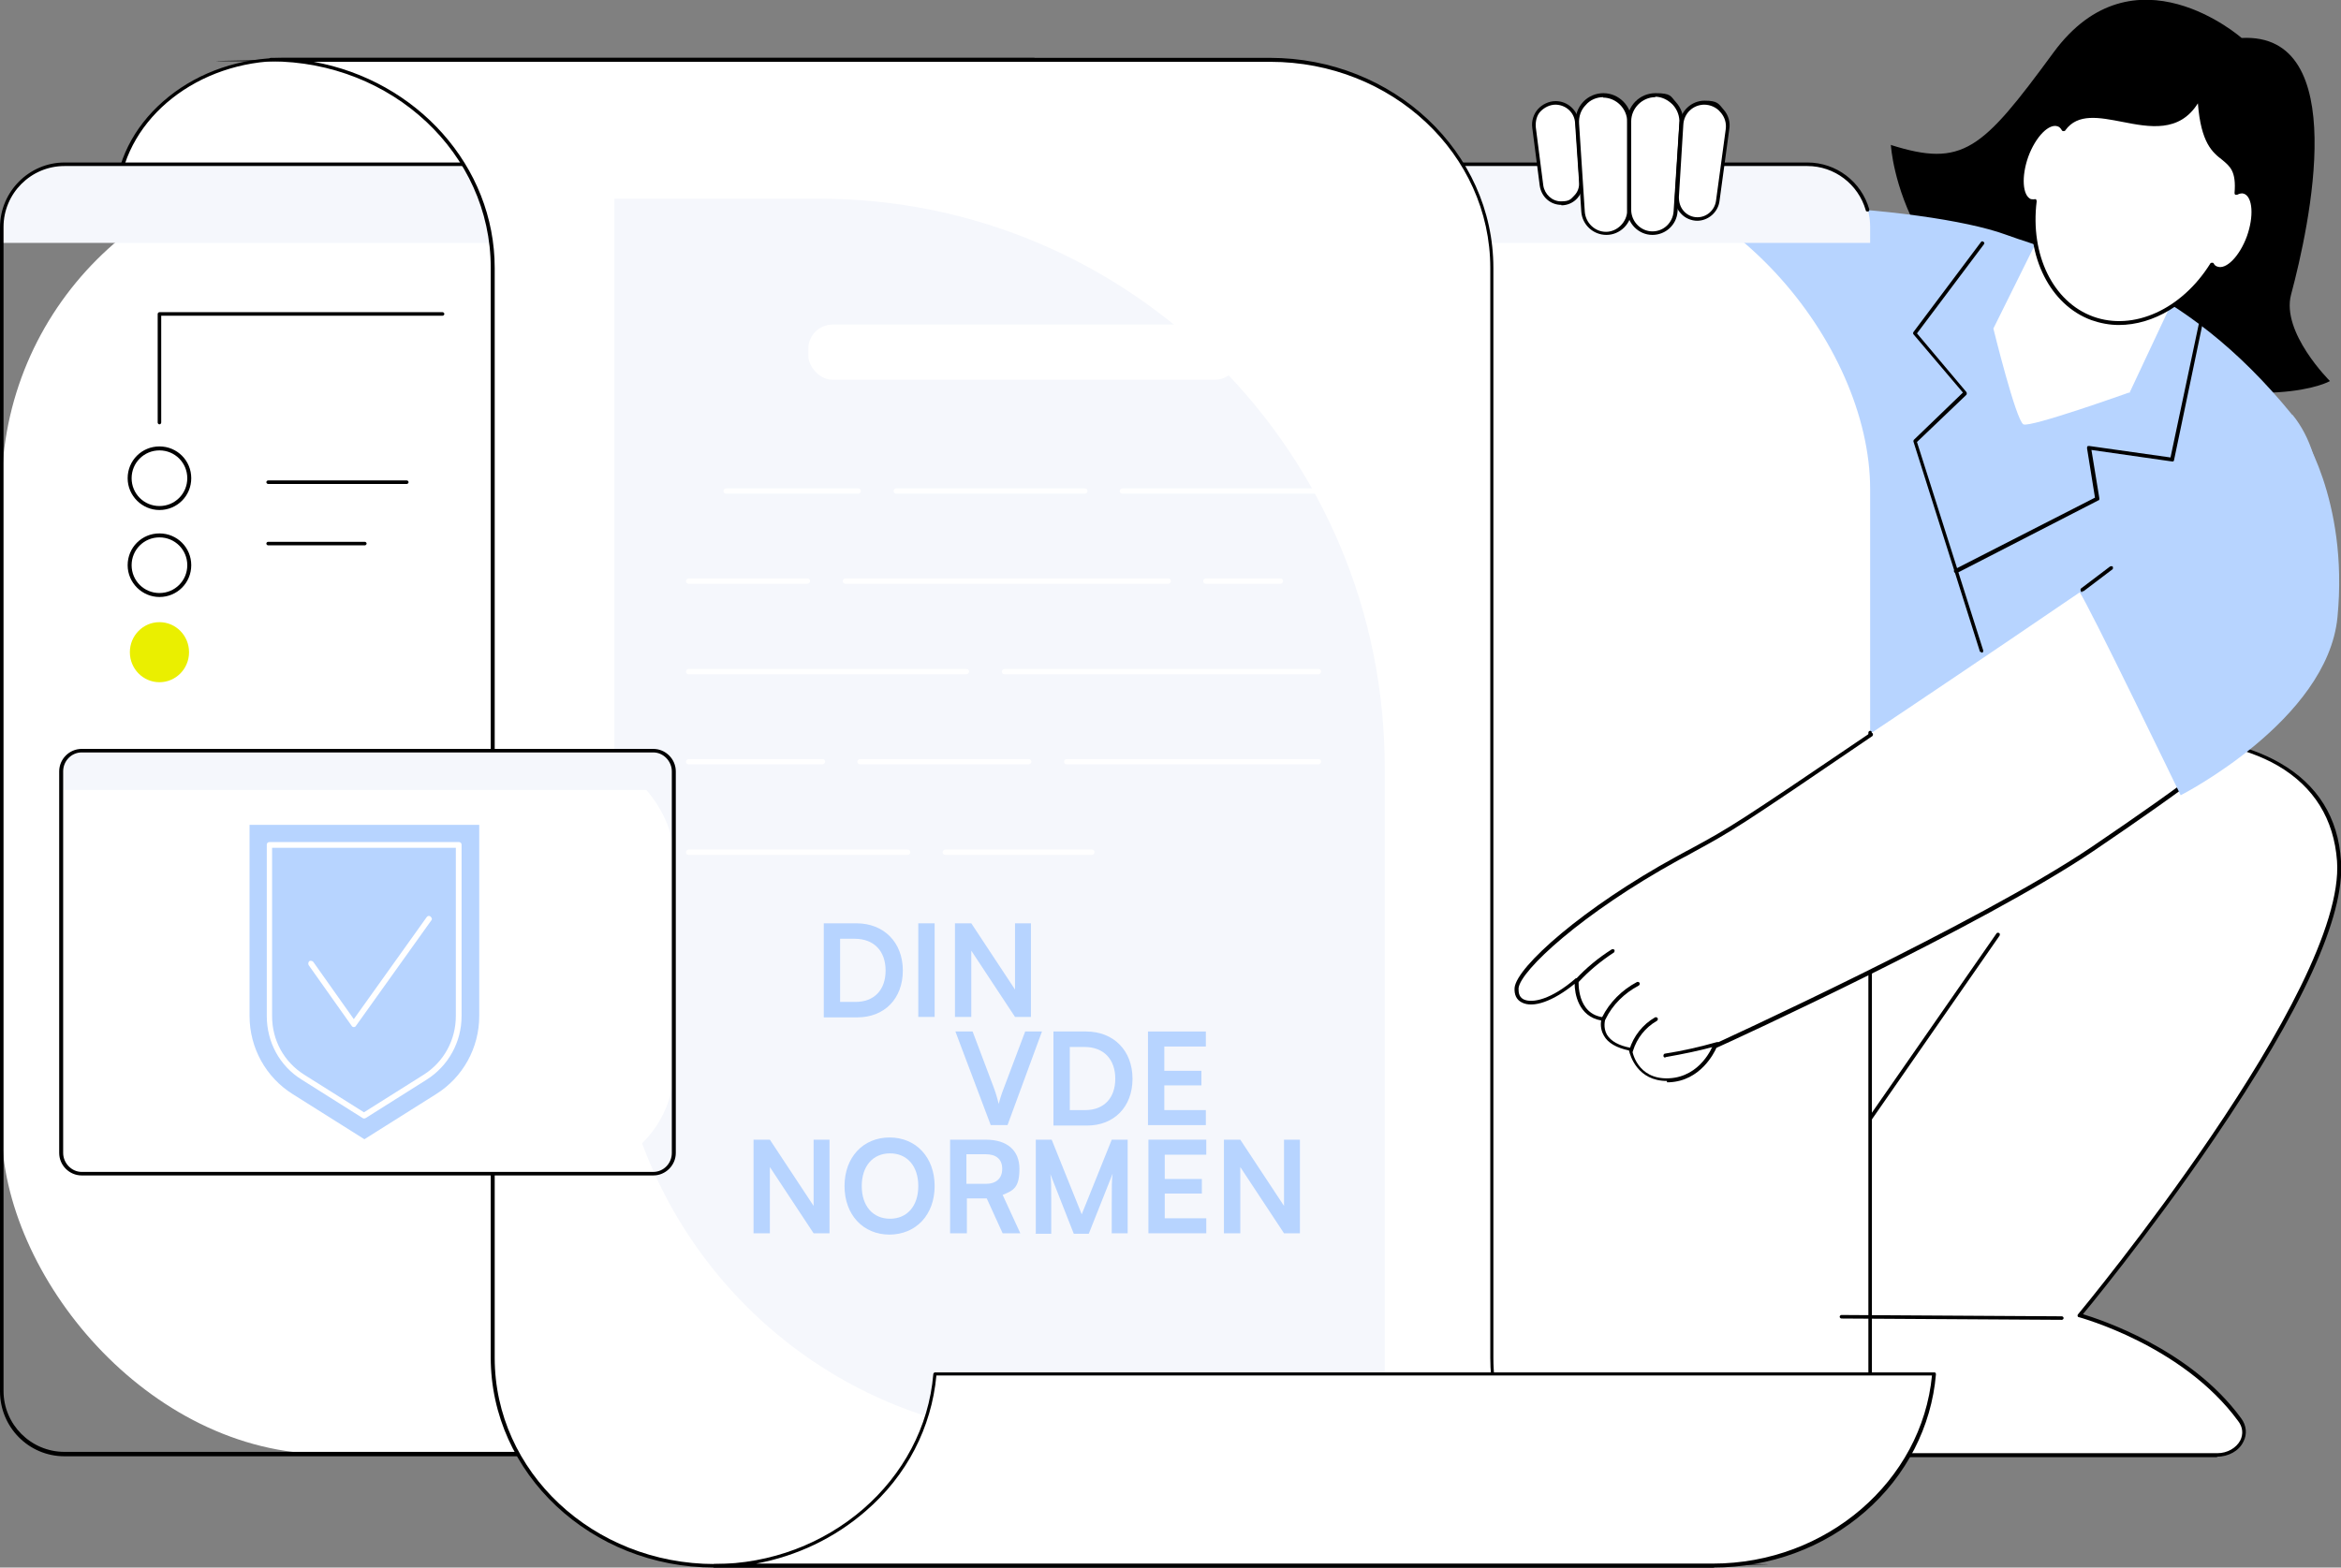 <?xml version="1.0" encoding="UTF-8"?>
<svg id="VDE" xmlns="http://www.w3.org/2000/svg" version="1.1" viewBox="0 0 530 355">
  <rect x="0" y="0" width="530" height="355" fill="#808080" stroke="none"/>
  <!-- Generator: Adobe Illustrator 29.3.1, SVG Export Plug-In . SVG Version: 2.1.0 Build 151)  -->
  <defs>
    <style>
      .st0 {
        fill: #f5f7fc;
      }

      .st1 {
        fill: #fff;
      }

      .st2 {
        fill: #eaef00;
      }

      .st3 {
        fill: #b7d4ff;
      }
    </style>
  </defs>
  <g id="Electronic_contract">
    <g>
      <g>
        <path d="M428.1,32.9s2,36.8,45.9,49.7c39.9,11.7,53.5,3.7,53.5,3.7,0,0-11.1-11-8.8-19.6,4.2-15.7,13.7-59.4-11.2-58.1,0,0-24.4-21.5-42.6,3.3-16.2,22.1-20.5,26.1-36.9,20.9h0Z"/>
        <path class="st3" d="M519,93.9c17.1,21-5.4,67-5.4,67l-56.5-10.6-43.7,40s-32.7-1.2-85.3-41.3c0,0-.7-73.7,31.2-95.1,17.6-11.8,77.2-7.2,94.7-.8,15.6,5.7,39.9,10,65,40.9h0Z"/>
        <g>
          <g>
            <path class="st1" d="M430.7,249l-36.5,66.1c-3.6,6.5,1.1,14.4,8.4,14.4h99.3c4.5,0,7.8-4.3,5.1-8-12.8-17.5-36.3-23.6-36.3-23.6l33.7-54.6-73.8,5.7Z"/>
            <path d="M502,330h-99.3c-3.6,0-6.9-1.9-8.7-5-1.8-3.1-1.9-6.9-.1-10.1l36.5-66.1c0-.1.2-.2.3-.2l73.8-5.7c.2,0,.3,0,.4.2,0,.1,0,.3,0,.4l-33.4,54.1c3.6,1.1,24.3,7.7,35.9,23.6,1.2,1.6,1.4,3.6.5,5.3-1,2.1-3.4,3.4-6,3.4h0ZM431,249.4l-36.4,65.9c-1.6,2.9-1.6,6.4.1,9.2,1.7,2.9,4.6,4.6,8,4.6h99.3c2.3,0,4.3-1.2,5.2-2.9.7-1.4.6-3-.5-4.4-12.6-17.2-35.8-23.4-36-23.5-.1,0-.2-.1-.3-.3,0-.1,0-.3,0-.4l33.3-53.9-72.8,5.6h0Z"/>
          </g>
          <path class="st1" d="M349.3,184.7l.2-7.3c-9.4,18.6,2.6,40.9,23.2,43,26.3,2.7,30.7,3,49.4,2.4l-9.4,72.8c1,8.5,42.3,11.3,58,2.3,0,0,60.8-73.1,58.7-102.9-1.4-20.2-20-28.9-44.9-27.9-24.5,1-135.4,17.7-135.4,17.7h0Z"/>
          <path d="M423.4,253.6c0,0-.2,0-.2,0-.2-.1-.2-.4-.1-.6l28.9-41.6c.1-.2.4-.2.6-.1.2.1.2.4.1.6l-28.9,41.6c0,.1-.2.2-.4.2h0Z"/>
          <path d="M470.8,298.3c0,0-.2,0-.3-.1-.2-.1-.2-.4,0-.6.6-.7,60.7-73.3,58.6-102.6-.7-9.5-5.2-16.8-13.4-21.6-7.6-4.4-18.4-6.5-31-6-24.2.9-134.2,17.5-135.3,17.7-.1,0-.2,0-.3-.1,0,0-.1-.2-.1-.3v-5.2c-3.4,8.3-3,17.4,1.3,25.5,4.6,8.6,12.9,14.1,22.6,15.1,26.4,2.7,30.8,3,49.4,2.4.1,0,.2,0,.3.1s.1.2.1.3l-7.5,55.3c0,.2-.2.4-.5.4s-.4-.3-.4-.5l7.5-54.8c-18.2.6-22.8.2-49-2.4-9.8-1-18.5-6.8-23.2-15.5-4.7-8.7-4.9-19.2-.4-28.1,0-.2.3-.3.5-.2.2,0,.3.2.3.4l-.2,6.8c8.1-1.2,111.5-16.7,134.9-17.6,12.8-.5,23.7,1.6,31.5,6.1,8.5,4.9,13.2,12.4,13.8,22.2.9,12.5-8.8,33.7-28.7,62.9-14.8,21.8-30,40.1-30.2,40.3,0,.1-.2.1-.3.1h0Z"/>
          <path d="M466.8,298.9h0l-49.9-.3c-.2,0-.4-.2-.4-.4s.2-.4.4-.4h0l49.9.3c.2,0,.4.2.4.4s-.2.4-.4.4Z"/>
        </g>
        <g>
          <path class="st1" d="M482.1,89l12.3-26.2-31.1-12.6-12,24.2s5.1,20.8,6.8,21.7c1.5.8,23.9-7.2,23.9-7.2h0Z"/>
          <g>
            <path class="st1" d="M508.1,43.6c-.6-.2-1.2-.1-1.9.2.9-11.4-7.4-3.5-8.4-21.7-7.1,14.3-24.1-1.9-30.7,7.3-.3-.5-.7-.9-1.2-1.1-2.2-.8-5.4,2.4-7.1,7.2s-1.3,9.3.9,10.1c.3.1.7.1,1.1,0-1.5,12,3.5,23.1,13.1,26.6,9.5,3.5,20.5-1.8,27-12.2.3.4.6.7,1.1.9,2.2.8,5.4-2.4,7.1-7.2s1.3-9.3-.9-10.1h0Z"/>
            <path d="M479.7,73.6c-2.1,0-4.2-.4-6.2-1.1-9.3-3.4-14.8-14.3-13.4-26.5-.2,0-.5,0-.7-.1-2.4-.9-2.9-5.6-1.1-10.6.9-2.4,2.1-4.4,3.5-5.8,1.5-1.5,2.9-2.1,4.2-1.6.4.1.8.4,1.1.8,3.2-3.8,8.1-2.8,13.4-1.7,6.4,1.3,13.1,2.6,16.9-5,0-.2.3-.3.5-.2s.3.2.3.4c.5,9.8,3.2,11.9,5.3,13.6,1.8,1.4,3.4,2.7,3.2,7.5.6-.1,1.1-.1,1.6,0,2.4.9,2.9,5.6,1.1,10.6-.9,2.4-2.1,4.4-3.5,5.8-1.5,1.5-2.9,2.1-4.2,1.6-.3-.1-.6-.3-.9-.6-5.3,8.2-13.3,12.9-21.1,12.9h0ZM460.7,45.1c.1,0,.2,0,.3.1,0,0,.1.2.1.4-1.5,12.1,3.7,22.8,12.8,26.1,9.1,3.3,20-1.6,26.5-12,0-.1.2-.2.4-.2s.3,0,.4.2c.2.4.5.6.9.7.9.3,2.1-.2,3.3-1.4,1.3-1.3,2.5-3.3,3.3-5.5,1.6-4.5,1.3-8.8-.6-9.6-.5-.2-1-.1-1.6.2-.1,0-.3,0-.4,0-.1,0-.2-.2-.2-.4.4-4.9-1-6-2.8-7.5-2.2-1.7-4.8-3.8-5.5-12.8-4.2,6.7-11,5.4-17.1,4.2-5.2-1-10.1-2-12.9,1.9,0,.1-.2.2-.4.2-.1,0-.3,0-.4-.2-.3-.5-.6-.8-1-.9-.9-.3-2.1.2-3.3,1.4-1.3,1.3-2.5,3.3-3.3,5.5-1.6,4.5-1.3,8.8.6,9.6.3,0,.6.1.9,0h0,0Z"/>
          </g>
        </g>
        <g>
          <path d="M442.8,129.7c-.2,0-.3,0-.4-.2-.1-.2,0-.5.2-.6l31.7-16.2-1.8-11.2c0-.1,0-.3.1-.4,0-.1.2-.1.4-.1l18.4,2.6,6.4-30.2c0-.2.3-.4.5-.3s.4.3.3.5l-6.4,30.6c0,.2-.2.4-.5.3l-18.2-2.6,1.8,11c0,.2,0,.4-.2.4l-31.9,16.4c0,0-.1,0-.2,0h0Z"/>
          <path d="M448.6,147.7c-.2,0-.4-.1-.4-.3l-15-47.4c0-.2,0-.3.1-.4l11.1-10.7-11.2-13.2c-.1-.1-.1-.4,0-.5l15.3-20.4c.1-.2.4-.2.6,0,.2.1.2.4,0,.6l-15.1,20.1,11.2,13.3c.1.2.1.4,0,.6l-11.2,10.7,15,47.2c0,.2,0,.5-.3.5,0,0,0,0-.1,0h0Z"/>
        </g>
      </g>
      <g>
        <g>
          <path class="st1" d="M196.5,43.5c1.5-16.8,17.8-30,37.6-30H64.1c-19.8,0-36.1,13.2-37.6,30h170Z"/>
          <path d="M196.5,43.9H26.5c-.1,0-.2,0-.3-.1,0,0-.1-.2-.1-.3.7-8.3,5-15.9,12.1-21.6,7.1-5.7,16.3-8.8,25.9-8.8h170c.2,0,.4.2.4.4s-.2.4-.4.4c-19.3,0-35.7,13-37.2,29.6,0,.2-.2.4-.4.4h0ZM27,43h169.1c.8-8.1,5.1-15.6,12-21.2,4.9-3.9,10.9-6.7,17.3-8H64.1c-19.2,0-35.4,12.8-37.1,29.2h0Z"/>
        </g>
        <g>
          <rect class="st1" x=".4" y="37.2" width="423" height="292.1" rx="73.6" ry="73.6"/>
          <path class="st0" d="M423.4,55v-3.6c0-7.9-6.3-14.3-14.2-14.3H14.6c-7.8,0-14.2,6.4-14.2,14.3v3.6h423Z"/>
          <path d="M409.2,329.8H14.6c-8.1,0-14.6-6.6-14.6-14.7V51.5c0-8.1,6.6-14.7,14.6-14.7h394.6c6.5,0,12.2,4.3,14,10.6,0,.2,0,.5-.3.5-.2,0-.5,0-.5-.3-1.7-5.9-7.1-10-13.2-10H14.6c-7.6,0-13.8,6.2-13.8,13.8v263.6c0,7.6,6.2,13.8,13.8,13.8h394.6c7.6,0,13.8-6.2,13.8-13.8v-149.1c0-.2.2-.4.4-.4s.4.2.4.4v149.1c0,8.1-6.6,14.7-14.6,14.7h0Z"/>
        </g>
        <g>
          <g>
            <path class="st1" d="M61.4,13.5c27.7,0,50.2,21.1,50.2,47.1v188c0,0,0,58.8,0,58.8,0,26,22.5,47.1,50.2,47.1h226.2c-27.7,0-50.2-21.1-50.2-47.1v-84c0,0,0-162.8,0-162.8,0-26-22.5-47.1-50.2-47.1H61.4h0Z"/>
            <path d="M387.9,355h-226.2c-27.9,0-50.6-21.3-50.6-47.6v-84c0,0,0-162.8,0-162.8,0-25.8-22.3-46.7-49.8-46.7s-.4-.2-.4-.4.2-.4.4-.4h226.2c27.9,0,50.6,21.3,50.6,47.6v188c0,0,0,58.8,0,58.8,0,25.8,22.3,46.7,49.8,46.7s.4.2.4.4-.2.4-.4.4h0ZM71,14c23.3,4.2,41,23.6,41,46.7v188c0,0,0,58.8,0,58.8,0,25.8,22.3,46.7,49.8,46.7h216.6c-23.3-4.2-41-23.6-41-46.7v-84c0,0,0-162.8,0-162.8,0-25.8-22.3-46.7-49.8-46.7H71Z"/>
          </g>
          <path class="st0" d="M313.5,325.5h-73.1c-55.9,0-101.3-45.7-101.3-101.9V45h46.4c70.6,0,128,57.7,128,128.8v151.7h0Z"/>
          <g>
            <path class="st1" d="M161.6,354.6c26.4,0,48-19.1,50-43.4h226.2c-2,24.3-23.6,43.4-50,43.4h-226.2,0Z"/>
            <path d="M387.9,355h-226.2c-.2,0-.4-.2-.4-.4s.2-.4.4-.4c25.8,0,47.6-18.9,49.6-43,0-.2.2-.4.4-.4h226.2c.1,0,.2,0,.3.1,0,0,.1.2.1.3-1,11.9-6.7,23-16,31.1-9.4,8.2-21.6,12.7-34.4,12.7h0ZM171.2,354.1h216.6c25.7,0,47.3-18.7,49.6-42.6h-225.4c-1.1,11.8-6.7,22.7-16,30.7-7,6.1-15.6,10.2-24.8,11.9h0Z"/>
          </g>
          <rect class="st1" x="183" y="73.5" width="97.5" height="12.5" rx="5.5" ry="5.5"/>
          <g>
            <path class="st1" d="M298.5,111.8h-44.4c-.4,0-.6-.3-.6-.6s.3-.6.6-.6h44.4c.4,0,.6.3.6.6s-.3.6-.6.6Z"/>
            <path class="st1" d="M245.6,111.8h-42.7c-.4,0-.6-.3-.6-.6s.3-.6.6-.6h42.7c.4,0,.6.3.6.6s-.3.6-.6.6Z"/>
            <path class="st1" d="M194.3,111.8h-29.9c-.4,0-.6-.3-.6-.6s.3-.6.6-.6h29.9c.4,0,.6.3.6.6s-.3.6-.6.6Z"/>
            <path class="st1" d="M289.9,132.2h-16.9c-.4,0-.6-.3-.6-.6s.3-.6.6-.6h16.9c.4,0,.6.3.6.6s-.3.6-.6.6Z"/>
            <path class="st1" d="M264.5,132.2h-73.1c-.4,0-.6-.3-.6-.6s.3-.6.6-.6h73.1c.4,0,.6.3.6.6s-.3.6-.6.6Z"/>
            <path class="st1" d="M182.8,132.2h-26.9c-.4,0-.6-.3-.6-.6s.3-.6.6-.6h26.9c.4,0,.6.3.6.6s-.3.6-.6.6Z"/>
            <path class="st1" d="M298.5,152.7h-71.1c-.4,0-.6-.3-.6-.6s.3-.6.6-.6h71.1c.4,0,.6.3.6.6s-.3.6-.6.6Z"/>
            <path class="st1" d="M218.8,152.7h-62.9c-.4,0-.6-.3-.6-.6s.3-.6.6-.6h62.9c.4,0,.6.3.6.6s-.3.6-.6.6Z"/>
            <path class="st1" d="M298.5,173.1h-57c-.4,0-.6-.3-.6-.6s.3-.6.6-.6h57c.4,0,.6.3.6.6s-.3.6-.6.6Z"/>
            <path class="st1" d="M232.9,173.1h-38.2c-.4,0-.6-.3-.6-.6s.3-.6.6-.6h38.2c.4,0,.6.3.6.6s-.3.6-.6.6Z"/>
            <path class="st1" d="M186.2,173.1h-30.3c-.4,0-.6-.3-.6-.6s.3-.6.6-.6h30.3c.4,0,.6.3.6.6s-.3.6-.6.6Z"/>
            <path class="st1" d="M247.2,193.6h-33.2c-.4,0-.6-.3-.6-.6s.3-.6.6-.6h33.2c.4,0,.6.3.6.6s-.3.6-.6.6Z"/>
            <path class="st1" d="M205.5,193.6h-49.6c-.4,0-.6-.3-.6-.6s.3-.6.6-.6h49.6c.4,0,.6.3.6.6s-.3.6-.6.6Z"/>
          </g>
        </g>
      </g>
      <g>
        <path class="st1" d="M379.6,194.3c-21.3,11.7-35.9,24.9-36.4,29.3-.4,4.4,5.7,4.9,13.6-1.9,0,0-.6,8.1,6.1,8.9,0,0-1.7,5.3,6.2,6.8,0,0,1.1,7.2,8.7,6.9s10.4-7.7,10.4-7.7c0,0,59.4-27,85.5-44.6,44-29.8,47.9-36.1,49.9-55.3,1-9.6-5.4-25.8-9-32.5,0,0-113.7,78.4-135,90.1h0Z"/>
        <path d="M377.4,244.8c-6.6,0-8.3-5.6-8.6-6.9-2.8-.6-4.8-1.7-5.7-3.4-.8-1.4-.7-2.7-.6-3.4-5.2-.9-6-6.2-6-8.3-4.8,3.9-9.4,5.6-12,4.2-1.2-.6-1.7-1.8-1.6-3.3.5-4.8,15.6-18.2,36.6-29.7,1.4-.8,2.6-1.4,3.7-2,8.6-4.7,9.7-5.3,40.2-26,.2-.1.5,0,.6.1.1.2,0,.5-.1.6-30.5,20.8-31.6,21.4-40.2,26.1-1.1.6-2.3,1.3-3.7,2-21.8,12-35.8,25-36.2,29,0,.8,0,1.9,1.1,2.5,2,1,6.4,0,11.8-4.7.1-.1.3-.1.5,0,.2,0,.2.2.2.4,0,.3-.5,7.7,5.7,8.4.1,0,.2,0,.3.2,0,.1,0,.2,0,.4,0,0-.5,1.7.4,3.3.9,1.5,2.7,2.5,5.4,3,.2,0,.3.2.3.4,0,.3,1.1,6.8,8.3,6.5,7.3-.3,10-7.4,10-7.5,0-.1.1-.2.2-.2.6-.3,59.6-27.2,85.4-44.6,43.5-29.5,47.7-35.8,49.7-54.9,0-.2.2-.4.5-.4.2,0,.4.2.4.5-2,19.5-6.2,25.9-50,55.6-25.2,17-82,43.1-85.4,44.6-.5,1.1-3.6,7.5-10.7,7.8h-.5,0Z"/>
        <path d="M377,239.5c-.2,0-.4-.1-.4-.4,0-.2.1-.5.4-.5,3.9-.6,7.8-1.5,11.7-2.6.2,0,.5,0,.5.3,0,.2,0,.5-.3.5-3.9,1.1-7.8,1.9-11.8,2.6h0,0Z"/>
        <path d="M369.3,238.2s0,0-.1,0c-.2,0-.4-.3-.3-.5.9-3,3-5.7,5.8-7.3.2-.1.5,0,.6.2s0,.5-.2.6c-2.6,1.5-4.5,3.9-5.4,6.8,0,.2-.2.3-.4.3h0Z"/>
        <path d="M363.1,231c0,0-.1,0-.2,0-.2-.1-.3-.4-.2-.6,1.7-3.4,4.5-6.2,7.9-8,.2-.1.5,0,.6.2.1.2,0,.5-.2.6-3.2,1.7-5.9,4.3-7.5,7.6,0,.1-.2.2-.4.2h0Z"/>
        <path d="M357,222.5c-.1,0-.2,0-.3-.1-.2-.2-.2-.4,0-.6,2.4-2.6,5.2-4.9,8.2-6.8.2-.1.5,0,.6.1.1.2,0,.5-.1.6-2.9,1.9-5.6,4.1-8,6.7,0,0-.2.1-.3.1h0Z"/>
        <path class="st3" d="M470.8,134.1c1.8,2.3,22.9,46,22.9,46,0,0,33.2-16.9,35.5-40.3,2.6-26.9-8.6-42.8-8.6-42.8l-49.8,37.1h0Z"/>
        <path d="M471.4,134.1c-.1,0-.2,0-.3-.2-.1-.2-.1-.5,0-.6l6.6-5c.2-.1.5-.1.6,0s.1.5,0,.6l-6.6,5c0,0-.2,0-.3,0h0Z"/>
      </g>
      <g>
        <g>
          <path class="st1" d="M353.5,45.9c-2.3,0-4.2-1.7-4.4-3.9l-1.7-13.2c-.4-3,1.9-5.6,4.9-5.6s4.7,2,4.9,4.6l.9,13.3c.2,2.6-1.9,4.8-4.5,4.8h0Z"/>
          <path d="M353.5,46.4c-2.5,0-4.5-1.8-4.9-4.3l-1.7-13.2c-.2-1.5.3-3.1,1.3-4.2s2.5-1.8,4-1.8c2.8,0,5.1,2.2,5.3,5l.9,13.3c0,1.4-.4,2.7-1.3,3.7-.9,1-2.2,1.6-3.6,1.6h0ZM352.2,23.7c-1.3,0-2.5.6-3.4,1.5s-1.2,2.3-1.1,3.6l1.7,13.2c.3,2,2,3.6,4,3.6s2.2-.5,3-1.3,1.2-1.9,1.1-3.1l-.9-13.3c-.1-2.4-2.1-4.2-4.5-4.2h0Z"/>
        </g>
        <g>
          <path class="st1" d="M363.7,52.8c-2.8,0-5.1-2.2-5.2-4.9l-1.3-20c-.2-3.4,2.5-6.4,5.9-6.4s5.9,2.7,5.9,6v20c0,2.9-2.4,5.3-5.3,5.3h0Z"/>
          <path d="M363.7,53.2c-3,0-5.5-2.3-5.7-5.3l-1.3-20c-.1-1.8.5-3.5,1.7-4.8s2.9-2,4.6-2c3.5,0,6.4,2.9,6.4,6.4v20c0,3.1-2.6,5.7-5.7,5.7ZM363,22c-1.5,0-3,.6-4,1.8-1.1,1.1-1.6,2.6-1.5,4.2l1.3,20c.2,2.5,2.3,4.5,4.8,4.5s4.8-2.2,4.8-4.9v-20c0-3-2.5-5.5-5.5-5.5Z"/>
        </g>
        <g>
          <path class="st1" d="M374.1,52.8c-2.9,0-5.3-2.4-5.3-5.3v-20c0-3.3,2.7-6,5.9-6s6.1,2.9,5.9,6.4l-1.3,20c-.2,2.8-2.5,4.9-5.2,4.9h0Z"/>
          <path d="M374.1,53.2c-3.1,0-5.7-2.6-5.7-5.7v-20c0-3.5,2.8-6.4,6.4-6.4s3.4.7,4.6,2c1.2,1.3,1.8,3,1.7,4.8l-1.3,20c-.2,3-2.7,5.3-5.7,5.3ZM374.8,22c-3,0-5.5,2.5-5.5,5.5v20c0,2.7,2.2,4.9,4.8,4.9s4.6-2,4.8-4.5l1.3-20c.1-1.5-.4-3-1.5-4.2-1.1-1.1-2.5-1.8-4-1.8Z"/>
        </g>
        <g>
          <path class="st1" d="M384.3,49.6c-2.7,0-4.9-2.3-4.7-5l1-16.3c.2-2.8,2.5-5,5.3-5s5.7,2.8,5.2,6l-2.2,16.2c-.3,2.3-2.3,4.1-4.6,4.1h0Z"/>
          <path d="M384.3,50c-1.4,0-2.8-.6-3.7-1.6-1-1-1.5-2.4-1.4-3.9l1-16.3c.2-3,2.7-5.4,5.7-5.4s3.2.7,4.3,2c1.1,1.2,1.6,2.9,1.3,4.5l-2.2,16.2c-.3,2.5-2.5,4.5-5.1,4.5h0ZM385.9,23.7c-2.6,0-4.7,2-4.8,4.6l-1,16.3c0,1.2.3,2.3,1.1,3.2.8.9,1.9,1.4,3.1,1.4,2.1,0,3.9-1.6,4.2-3.7l2.2-16.2c.2-1.4-.2-2.8-1.2-3.9-.9-1.1-2.3-1.7-3.7-1.7h0Z"/>
        </g>
      </g>
    </g>
    <g>
      <g>
        <path d="M36.1,96.1c-.2,0-.4-.2-.4-.4v-24.6c0-.2.2-.4.4-.4h64.1c.2,0,.4.2.4.4s-.2.4-.4.4h-63.7v24.2c0,.2-.2.4-.4.4h0Z"/>
        <g>
          <ellipse class="st2" cx="36.1" cy="147.7" rx="6.7" ry="6.8"/>
          <path d="M36.1,135.2c-3.9,0-7.2-3.2-7.2-7.2s3.2-7.2,7.2-7.2,7.2,3.2,7.2,7.2-3.2,7.2-7.2,7.2ZM36.1,121.7c-3.5,0-6.3,2.8-6.3,6.3s2.8,6.3,6.3,6.3,6.3-2.8,6.3-6.3-2.8-6.3-6.3-6.3Z"/>
          <path d="M36.1,115.5c-3.9,0-7.2-3.2-7.2-7.2s3.2-7.2,7.2-7.2,7.2,3.2,7.2,7.2-3.2,7.2-7.2,7.2ZM36.1,102c-3.5,0-6.3,2.8-6.3,6.3s2.8,6.3,6.3,6.3,6.3-2.8,6.3-6.3-2.8-6.3-6.3-6.3Z"/>
        </g>
      </g>
      <g>
        <path d="M92.1,109.6h-31.4c-.2,0-.4-.2-.4-.4s.2-.4.4-.4h31.4c.2,0,.4.2.4.4s-.2.4-.4.4Z"/>
        <path d="M82.6,123.5h-21.9c-.2,0-.4-.2-.4-.4s.2-.4.4-.4h21.9c.2,0,.4.2.4.4s-.2.4-.4.4Z"/>
      </g>
    </g>
    <g>
      <g>
        <rect class="st1" x="13.9" y="170" width="138.7" height="95.8" rx="24.1" ry="24.1"/>
        <path class="st0" d="M152.6,178.9v-4.2c0-2.6-2.1-4.7-4.6-4.7H18.5c-2.6,0-4.6,2.1-4.6,4.7v4.2h138.7Z"/>
        <path d="M147.9,266.2H18.5c-2.8,0-5.1-2.3-5.1-5.1v-86.4c0-2.8,2.3-5.1,5.1-5.1h129.4c2.8,0,5.1,2.3,5.1,5.1v86.4c0,2.8-2.3,5.1-5.1,5.1h0ZM18.5,170.4c-2.3,0-4.2,1.9-4.2,4.3v86.4c0,2.3,1.9,4.3,4.2,4.3h129.4c2.3,0,4.2-1.9,4.2-4.3v-86.4c0-2.3-1.9-4.3-4.2-4.3H18.5Z"/>
      </g>
      <g>
        <g>
          <path class="st3" d="M108.4,186.8h-51.9v43.3c0,7.2,3.7,13.9,9.8,17.7l16.2,10.2,16.2-10.2c6.1-3.8,9.8-10.5,9.8-17.7v-43.3Z"/>
          <path class="st1" d="M82.4,253.3c-.1,0-.2,0-.3-.1l-13.8-8.7c-5-3.1-7.9-8.5-7.9-14.4v-38.8c0-.4.3-.6.6-.6h42.9c.4,0,.6.3.6.6v38.8c0,5.9-3,11.3-7.9,14.4l-13.8,8.7c-.1,0-.2.1-.3.1h0ZM61.6,192v38.1c0,5.5,2.7,10.4,7.3,13.3l13.5,8.5,13.5-8.5c4.6-2.9,7.3-7.9,7.3-13.3v-38.1h-41.6Z"/>
        </g>
        <path class="st1" d="M80.1,232.6h0c-.2,0-.4-.1-.5-.3l-9.7-13.7c-.2-.3-.1-.7.1-.9s.7-.1.9.1l9.2,13,16.5-23.1c.2-.3.6-.4.9-.1s.4.6.1.9l-17,23.8c-.1.2-.3.3-.5.3h0Z"/>
      </g>
    </g>
  </g>
  <g>
    <g>
      <path class="st3" d="M170.6,279.3v-21.2h3.7l9.9,15v-15h3.6v21.2h-3.6l-9.9-15v15h-3.6Z"/>
      <path class="st3" d="M201.4,279.6c-6,0-10.2-4.5-10.2-11s4.2-11,10.2-11,10.2,4.5,10.2,11-4.2,11-10.3,11ZM201.5,261.2c-3.9,0-6.4,2.9-6.4,7.4s2.5,7.4,6.4,7.4,6.4-2.9,6.4-7.4-2.5-7.4-6.4-7.4h0Z"/>
      <path class="st3" d="M215.1,279.3v-21.2h8.1c4.8,0,7.6,2.4,7.6,6.6s-1.3,4.9-3.8,5.9l4,8.7h-4l-3.6-7.9h-4.5v7.9h-3.7ZM218.8,268.1h4.4c2.3,0,3.7-1.2,3.7-3.4s-1.4-3.3-3.7-3.3h-4.4v6.7Z"/>
      <path class="st3" d="M234.5,279.3v-21.2h3.6l6.8,16.9,6.8-16.9h3.6v21.2h-3.6v-6.5c0-4.3,0-5.5.2-7l-5.4,13.6h-3.4l-5.3-13.5c.2,1.3.2,3.3.2,5.9v7.6h-3.6Z"/>
      <path class="st3" d="M260,279.3v-21.2h13.1v3.4h-9.4v5.5h8.4v3.3h-8.4v5.6h9.4v3.4h-13.1Z"/>
      <path class="st3" d="M277.1,279.3v-21.2h3.7l9.9,15v-15h3.6v21.2h-3.6l-9.9-15v15h-3.6Z"/>
    </g>
    <g>
      <path class="st3" d="M186.5,230.3v-21.2h7.4c6.2,0,10.5,4.3,10.5,10.7s-4.2,10.6-10.3,10.6h-7.6ZM190.2,212.5v14.4h3.5c4.2,0,6.8-2.7,6.8-7.1s-2.6-7.2-7-7.2h-3.3Z"/>
      <path class="st3" d="M211.6,230.3h-3.7v-21.2h3.7v21.2Z"/>
      <path class="st3" d="M216.2,230.3v-21.2h3.7l9.9,15v-15h3.6v21.2h-3.6l-9.9-15v15h-3.6Z"/>
    </g>
    <g>
      <path class="st3" d="M216.3,233.6h3.9l4.6,12.2c.5,1.3.9,2.5,1.3,4.2.5-1.9,1-3.2,1.4-4.2l4.6-12.2h3.8l-7.8,21.2h-3.8l-8-21.2h0Z"/>
      <path class="st3" d="M238.5,254.8v-21.2h7.4c6.2,0,10.5,4.3,10.5,10.7s-4.2,10.6-10.3,10.6h-7.6ZM242.2,237v14.4h3.5c4.2,0,6.8-2.7,6.8-7.1s-2.6-7.2-7-7.2h-3.3Z"/>
      <path class="st3" d="M259.9,254.8v-21.2h13.1v3.4h-9.4v5.5h8.4v3.3h-8.4v5.6h9.4v3.4h-13.1Z"/>
    </g>
  </g>
</svg>